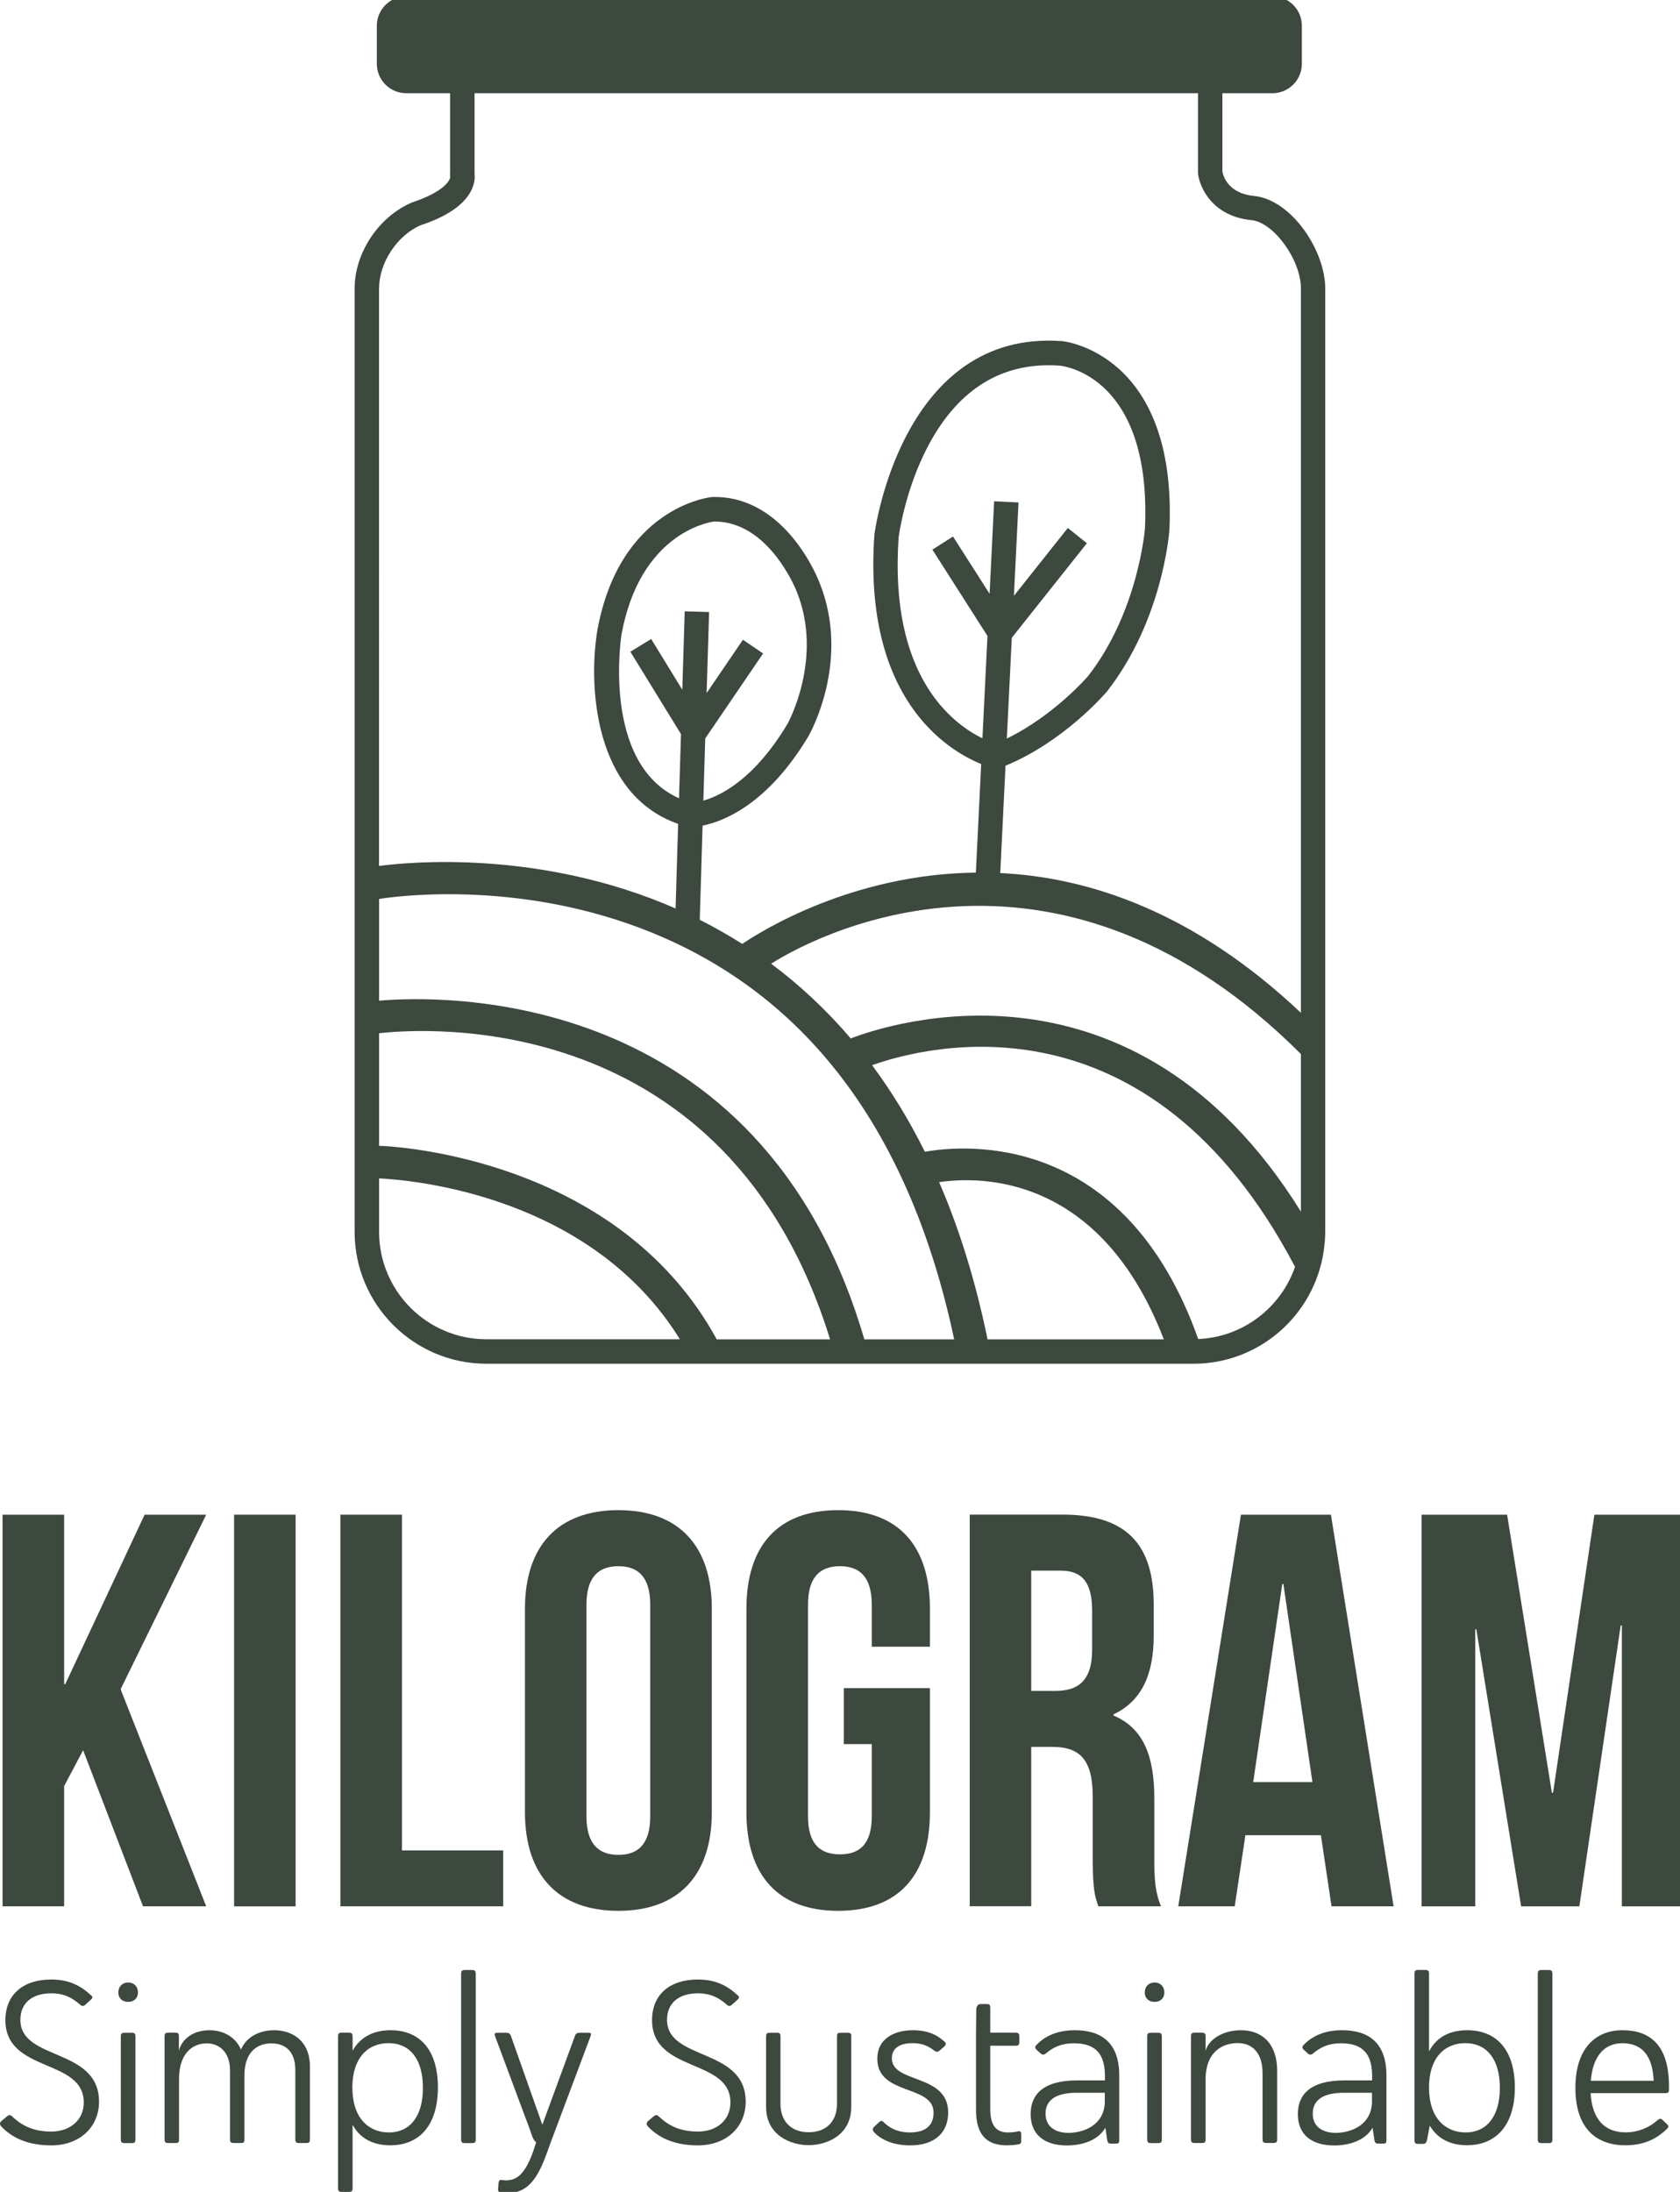 <?xml version="1.0" encoding="utf-8"?>
<!-- Generator: $$$/GeneralStr/196=Adobe Illustrator 27.6.0, SVG Export Plug-In . SVG Version: 6.00 Build 0)  -->
<svg version="1.1" id="Calque_1" xmlns="http://www.w3.org/2000/svg" xmlns:xlink="http://www.w3.org/1999/xlink" x="0px" y="0px"
	 viewBox="0 0 230 300" style="enable-background:new 0 0 230 300;" xml:space="preserve">
<path style="fill:#3D483F;" d="M66.59,186.65h96.81c9.03,0,16.5-6.67,17.81-15.34l0.01-0.01c0-0.01,0-0.01-0.01-0.02
	c0.13-0.88,0.22-1.76,0.22-2.68V39.47c0-5.17-4.61-12.16-9.79-12.66c-3.56-0.34-4.2-2.82-4.29-3.33V12.76h6.85
	c2.22,0,4.03-1.8,4.03-4.03V3.52c0-2.22-1.8-4.02-4.03-4.02H55.62c-2.22,0-4.03,1.8-4.03,4.02v5.21c0,2.22,1.8,4.03,4.03,4.03h6
	v11.12l-0.03,0.08l0.05,0.2c0.02,0.5-0.84,2.09-5.21,3.54c-4.57,1.93-7.88,6.89-7.88,11.78v129.14
	C48.56,178.56,56.65,186.65,66.59,186.65 M135.2,183.31c-1.67-8.12-3.92-15.26-6.63-21.51c5.7-0.84,22.08-1.07,30.76,21.51H135.2z
	 M164.04,183.27c-10.12-28.51-32-26.6-37.42-25.63c-2.2-4.42-4.62-8.35-7.23-11.85c7.55-2.68,37.88-10.52,57.9,27.59l0.01,0
	C175.37,178.95,170.2,183.01,164.04,183.27 M116.47,142.13c-3.44-4.03-7.11-7.41-10.9-10.23c7.76-4.91,39.87-20.27,72.53,12.36
	v21.57C155.18,128.92,121.47,140.2,116.47,142.13 M146.19,72.26l-7.38,9.29l0.63-12.78l-3.34-0.16l-0.62,12.66l-5.01-7.84l-2.82,1.8
	l7.54,11.81l-0.69,14.01c-4.22-2.06-12.8-8.61-11.47-27.53c0.01-0.07,0.83-6.46,4.06-12.54c3.88-7.3,9.42-10.99,16.48-10.99
	c0.51,0,1.03,0.02,1.56,0.06c0.63,0.07,12.55,1.58,11.62,22.29c-0.01,0.11-0.92,11.41-7.8,20.21c-0.05,0.06-4.65,5.39-11.11,8.53
	l0.68-13.79l10.28-12.94L146.19,72.26z M51.9,39.47c0-3.55,2.51-7.29,5.71-8.65c7.32-2.41,7.49-5.97,7.36-7.07V12.76h99.04V23.6
	l0.01,0.19c0.23,1.97,2.06,5.83,7.31,6.34c3.04,0.29,6.77,5.44,6.77,9.33v99.16c-14.54-13.73-28.87-18.53-41.16-19.13l0.72-14.69
	c7.98-3.29,13.6-9.82,13.89-10.16c7.57-9.68,8.51-21.58,8.55-22.13c1.08-24.21-14.52-25.81-14.68-25.82l-0.01,0
	c-21.98-1.64-25.66,26.11-25.7,26.48c-1.59,22.6,10.11,29.57,14.62,31.4l-0.73,14.86c-16.88,0.19-29.29,7.94-31.98,9.76
	c-1.93-1.22-3.87-2.32-5.82-3.3l0.39-12.89c2.96-0.6,8.94-2.97,14.5-12.25c0.24-0.42,5.82-10.39,1.48-21.06
	c-0.18-0.48-4.56-11.67-14.33-11.67c-0.08,0-0.16,0-0.25,0l-0.15,0.01c-0.51,0.05-12.54,1.52-15.64,18.12
	c-1.29,7.6-0.52,22.58,11.04,26.61l-0.35,11.58c-18.53-8.11-36.52-6.36-40.6-5.82V39.47z M93.23,100.47l-0.27,8.79
	c-10.68-4.79-7.89-22.35-7.86-22.51c2.54-13.59,11.69-15.24,12.65-15.37c0.03,0,0.06,0,0.08,0c7.47,0,11.18,9.42,11.23,9.55
	c3.73,9.17-1.22,18.1-1.25,18.15c-4.5,7.51-9.06,9.8-11.52,10.5l0.26-8.51l7.92-11.63l-2.76-1.88l-4.97,7.3l0.34-11.09l-3.34-0.1
	l-0.33,10.73l-4.26-6.94L86.3,89.2L93.23,100.47z M51.9,123.04c1.12-0.19,16.78-2.63,34,3.35c23.4,8.12,38.43,27.29,44.73,56.92
	h-12.3C104.15,134.74,60,136.25,51.9,136.96V123.04z M51.9,141.42c5.86-0.68,47.63-3.8,61.74,41.89H98.12
	c-12.74-23.37-40.69-26.28-46.22-26.49V141.42z M51.9,161.28c5.09,0.26,29.09,2.51,41.18,22.02H66.59c-8.1,0-14.69-6.59-14.69-14.69
	V161.28z"/>
<polygon style="fill:#3D483F;" points="16.51,231.2 28.23,207.31 19.8,207.31 8.93,230.51 8.78,230.51 8.78,207.31 0.35,207.31 
	0.35,260.91 8.78,260.91 8.78,244.45 11.38,239.55 19.58,260.91 28.23,260.91 "/>
<rect x="32.05" y="207.31" style="fill:#3D483F;" width="8.42" height="53.61"/>
<polygon style="fill:#3D483F;" points="68.89,253.26 55.03,253.26 55.03,207.31 46.6,207.31 46.6,260.91 68.89,260.91 "/>
<path style="fill:#3D483F;" d="M97.45,248.05v-27.88c0-8.58-4.52-13.48-12.79-13.48c-8.27,0-12.79,4.9-12.79,13.48v27.88
	c0,8.58,4.52,13.48,12.79,13.48C92.93,261.53,97.45,256.63,97.45,248.05 M89.02,248.59c0,3.83-1.68,5.28-4.36,5.28
	c-2.68,0-4.37-1.46-4.37-5.28v-28.95c0-3.83,1.68-5.28,4.37-5.28c2.68,0,4.36,1.45,4.36,5.28V248.59z"/>
<path style="fill:#3D483F;" d="M114.75,261.53c8.27,0,12.56-4.9,12.56-13.48v-17h-11.79v7.66h3.83v9.88c0,3.83-1.68,5.21-4.36,5.21
	c-2.68,0-4.37-1.38-4.37-5.21v-28.95c0-3.83,1.68-5.28,4.37-5.28c2.68,0,4.36,1.45,4.36,5.28v5.74h7.96v-5.21
	c0-8.58-4.29-13.48-12.56-13.48c-8.27,0-12.56,4.9-12.56,13.48v27.88C102.19,256.63,106.48,261.53,114.75,261.53"/>
<path style="fill:#3D483F;" d="M141.17,239.09h2.91c3.83,0,5.52,1.84,5.52,6.81v8.42c0,4.37,0.3,5.21,0.77,6.59h8.58
	c-0.84-1.99-0.92-3.91-0.92-6.51v-8.27c0-5.59-1.38-9.57-5.59-11.33v-0.16c3.75-1.76,5.51-5.28,5.51-10.8v-4.21
	c0-8.27-3.75-12.33-12.48-12.33h-12.71v53.6h8.42V239.09z M141.17,214.97h4.06c2.99,0,4.29,1.69,4.29,5.51v5.28
	c0,4.29-1.91,5.67-5.05,5.67h-3.29V214.97z"/>
<path style="fill:#3D483F;" d="M169.89,207.31l-8.58,53.6h7.73l1.46-9.73h10.34l1.45,9.73h8.5l-8.58-53.6H169.89z M171.57,243.91
	l3.98-27.11h0.15l3.98,27.11H171.57z"/>
<polygon style="fill:#3D483F;" points="218.28,207.31 212.62,245.37 212.46,245.37 206.33,207.31 194.62,207.31 194.62,260.92 
	201.97,260.92 201.97,223.01 202.12,223.01 208.25,260.92 216.22,260.92 221.88,222.47 222.04,222.47 222.04,260.92 230,260.92 
	230,207.31 "/>
<path style="fill:#3D483F;" d="M2.79,276.45c0-2.33,1.64-3.63,4.23-3.63c1.74,0,2.87,0.6,3.98,1.58c0.13,0.13,0.38,0.25,0.66,0
	l0.76-0.69c0.41-0.35,0.16-0.54,0.03-0.63c-1.42-1.33-3.06-2.15-5.43-2.15c-3.88,0-6.28,2.08-6.28,5.56
	c0,7.26,10.73,5.18,10.73,11.27c0,2.37-1.83,3.98-4.45,3.98c-2.55,0-4.1-0.89-5.3-2.02c-0.22-0.19-0.38-0.38-0.76-0.06l-0.79,0.66
	c-0.28,0.28-0.16,0.54,0,0.72c1.33,1.39,3.38,2.59,6.85,2.59c4.01,0,6.54-2.62,6.54-5.97C13.56,280.21,2.79,282.1,2.79,276.45"/>
<path style="fill:#3D483F;" d="M18,278.22h-0.92c-0.41,0-0.54,0.09-0.54,0.51v14.08c0,0.41,0.13,0.51,0.54,0.51H18
	c0.41,0,0.54-0.09,0.54-0.51v-14.08C18.54,278.31,18.41,278.22,18,278.22"/>
<path style="fill:#3D483F;" d="M17.56,271.34c-0.88,0-1.36,0.63-1.36,1.36c0,0.73,0.47,1.29,1.36,1.29c0.85,0,1.33-0.57,1.33-1.29
	C18.89,271.97,18.41,271.34,17.56,271.34"/>
<path style="fill:#3D483F;" d="M37.54,277.87c-2.18,0-3.88,1.04-4.55,2.65c-0.82-1.92-2.68-2.65-4.33-2.65
	c-2.15,0-3.76,1.17-4.17,2.81v-1.96c0-0.41-0.09-0.51-0.51-0.51h-0.92c-0.41,0-0.53,0.09-0.53,0.51v14.08
	c0,0.41,0.13,0.51,0.53,0.51H24c0.41,0,0.51-0.09,0.51-0.51v-8.43c0.06-3.32,1.83-4.7,3.79-4.7c1.86,0,3.19,1.36,3.19,3.66v9.47
	c0,0.41,0.13,0.51,0.54,0.51h0.92c0.41,0,0.51-0.09,0.51-0.51v-8.71c0-3.38,1.89-4.42,3.69-4.42c1.96,0,3.28,1.14,3.28,3.66v9.47
	c0,0.41,0.13,0.51,0.54,0.51h0.92c0.41,0,0.54-0.09,0.54-0.51V282.8C42.4,279.14,39.81,277.87,37.54,277.87"/>
<path style="fill:#3D483F;" d="M53.48,277.87c-2.24,0-4.11,0.85-5.21,2.81v-1.96c0-0.41-0.13-0.51-0.54-0.51h-0.92
	c-0.41,0-0.53,0.09-0.53,0.51v20.77c0,0.41,0.13,0.51,0.53,0.51h0.92c0.41,0,0.54-0.09,0.54-0.51v-8.68
	c1.07,1.96,2.9,2.81,5.18,2.81c3.91,0,6.5-2.68,6.5-7.92C59.95,280.43,57.36,277.87,53.48,277.87 M53.23,291.86
	c-2.72,0-4.99-1.92-4.99-6.16c0-4.07,2.14-6.06,4.95-6.06c3,0,4.71,2.27,4.71,6.12C57.9,289.71,56.1,291.86,53.23,291.86"/>
<path style="fill:#3D483F;" d="M64.59,269.63h-0.92c-0.41,0-0.54,0.1-0.54,0.54v22.64c0,0.41,0.13,0.51,0.54,0.51h0.92
	c0.41,0,0.54-0.09,0.54-0.51v-22.64C65.12,269.73,65,269.63,64.59,269.63"/>
<path style="fill:#3D483F;" d="M80.53,278.22h-1.11c-0.41,0-0.6,0.09-0.72,0.47l-4.45,12.12l-4.29-12.12
	c-0.13-0.38-0.29-0.47-0.69-0.47h-1.14c-0.41,0-0.47,0.09-0.35,0.47l4.8,12.88c0.19,0.57,0.41,1.36,0.82,1.64l-0.38,1.17
	c-1.26,3.63-2.59,4.04-3.82,4.04c-0.19,0-0.44-0.06-0.6-0.06c-0.22,0-0.31,0.13-0.35,0.44l-0.06,0.76c-0.03,0.32,0.1,0.47,0.25,0.54
	c0.22,0.06,0.54,0.09,0.79,0.09c0.34,0,0.66-0.03,1.01-0.09c1.89-0.28,3.28-1.64,4.61-5.37l0.51-1.42l5.49-14.62
	C80.97,278.31,80.94,278.22,80.53,278.22"/>
<path style="fill:#3D483F;" d="M91.32,276.45c0-2.33,1.64-3.63,4.23-3.63c1.74,0,2.87,0.6,3.98,1.58c0.13,0.13,0.38,0.25,0.66,0
	l0.76-0.69c0.41-0.35,0.16-0.54,0.03-0.63c-1.42-1.33-3.06-2.15-5.43-2.15c-3.88,0-6.28,2.08-6.28,5.56
	c0,7.26,10.73,5.18,10.73,11.27c0,2.37-1.83,3.98-4.45,3.98c-2.55,0-4.1-0.89-5.3-2.02c-0.22-0.19-0.38-0.38-0.76-0.06l-0.79,0.66
	c-0.28,0.28-0.16,0.54,0,0.72c1.33,1.39,3.38,2.59,6.85,2.59c4.01,0,6.54-2.62,6.54-5.97C102.09,280.21,91.32,282.1,91.32,276.45"/>
<path style="fill:#3D483F;" d="M116.02,278.22h-0.92c-0.41,0-0.51,0.09-0.51,0.51v9.22c0,2.27-1.35,3.88-3.87,3.88
	c-2.53,0-3.87-1.61-3.87-3.88v-9.22c0-0.41-0.1-0.51-0.51-0.51h-0.92c-0.41,0-0.54,0.09-0.54,0.51v9.63c0,3.85,3.31,5.24,5.83,5.24
	c2.53,0,5.83-1.39,5.83-5.24v-9.63C116.56,278.31,116.43,278.22,116.02,278.22"/>
<path style="fill:#3D483F;" d="M122.1,281.72c0-1.55,1.29-2.08,2.84-2.08c1.36,0,2.15,0.41,2.91,0.98c0.22,0.16,0.47,0.35,0.82,0
	l0.63-0.54c0.35-0.35,0.13-0.57-0.13-0.76c-0.82-0.73-2.02-1.45-4.23-1.45c-2.21,0-4.83,0.95-4.83,3.92c0,5.05,7.7,3.5,7.7,7.35
	c0,1.93-1.29,2.72-3.22,2.72c-1.89,0-2.97-0.76-3.63-1.42c-0.16-0.16-0.31-0.28-0.66,0.06l-0.63,0.6c-0.29,0.28-0.19,0.51-0.03,0.7
	c0.79,0.88,2.4,1.83,4.96,1.83c3.44,0,5.21-1.8,5.21-4.51C129.8,283.78,122.1,285.2,122.1,281.72"/>
<path style="fill:#3D483F;" d="M139.42,291.7c-0.41,0.1-0.85,0.16-1.45,0.16c-1.36,0-2.4-0.72-2.4-3.13v-8.74h3.44
	c0.41,0,0.54-0.1,0.54-0.51v-0.76c0-0.41-0.13-0.51-0.54-0.51h-3.44v-3.38c0-0.41-0.09-0.54-0.44-0.54h-0.9
	c-0.35,0-0.44,0.22-0.57,0.57l-0.04,3.35v1.77v8.81c0,3.5,1.55,4.83,4.2,4.83c0.57,0,1.1-0.03,1.61-0.13
	c0.19-0.03,0.38-0.09,0.38-0.44v-0.98C139.81,291.7,139.58,291.67,139.42,291.7"/>
<path style="fill:#3D483F;" d="M147.13,277.87c-2.34,0-4.04,0.79-5.18,1.96c-0.25,0.22-0.32,0.47-0.03,0.72l0.51,0.47
	c0.25,0.25,0.51,0.25,0.79,0c0.95-0.79,2.05-1.36,3.76-1.36c2.27,0,4.29,0.76,4.29,4.45v0.63h-3.82c-4.7,0-6.35,1.99-6.35,4.61
	c0,2.81,1.89,4.29,4.96,4.29c2.18,0,4.29-0.72,5.27-2.43l0.25,1.67c0.06,0.41,0.19,0.51,0.6,0.51h0.54c0.44,0,0.51-0.09,0.51-0.51
	v-8.84C153.22,279.55,150.76,277.87,147.13,277.87 M151.26,287.53c0,3.44-3.06,4.39-4.99,4.39c-1.42,0-3.13-0.6-3.13-2.62
	c0-1.86,1.39-2.87,4.29-2.87h3.82V287.53z"/>
<path style="fill:#3D483F;" d="M158.52,278.22h-0.92c-0.41,0-0.54,0.09-0.54,0.51v14.08c0,0.41,0.13,0.51,0.54,0.51h0.92
	c0.41,0,0.54-0.09,0.54-0.51v-14.08C159.05,278.31,158.93,278.22,158.52,278.22"/>
<path style="fill:#3D483F;" d="M158.08,271.34c-0.88,0-1.36,0.63-1.36,1.36c0,0.73,0.47,1.29,1.36,1.29c0.85,0,1.33-0.57,1.33-1.29
	C159.4,271.97,158.93,271.34,158.08,271.34"/>
<path style="fill:#3D483F;" d="M169.88,277.87c-2.37,0-4.39,1.2-4.83,2.81v-1.96c0-0.41-0.13-0.51-0.54-0.51h-0.92
	c-0.41,0-0.54,0.09-0.54,0.51v14.08c0,0.41,0.13,0.51,0.54,0.51h0.92c0.41,0,0.54-0.09,0.54-0.51v-8.43
	c0.09-3.54,2.31-4.74,4.39-4.74c2.08,0,3.41,1.42,3.41,4.13v9.03c0,0.41,0.13,0.51,0.54,0.51h0.92c0.41,0,0.54-0.09,0.54-0.51v-9.37
	C174.84,279.7,172.79,277.87,169.88,277.87"/>
<path style="fill:#3D483F;" d="M183.71,277.87c-2.34,0-4.04,0.79-5.18,1.96c-0.25,0.22-0.32,0.47-0.03,0.72l0.51,0.47
	c0.25,0.25,0.51,0.25,0.79,0c0.95-0.79,2.05-1.36,3.76-1.36c2.27,0,4.29,0.76,4.29,4.45v0.63h-3.82c-4.7,0-6.35,1.99-6.35,4.61
	c0,2.81,1.89,4.29,4.96,4.29c2.18,0,4.29-0.72,5.27-2.43l0.25,1.67c0.06,0.41,0.19,0.51,0.6,0.51h0.54c0.44,0,0.51-0.09,0.51-0.51
	v-8.84C189.8,279.55,187.34,277.87,183.71,277.87 M187.84,287.53c0,3.44-3.06,4.39-4.99,4.39c-1.42,0-3.13-0.6-3.13-2.62
	c0-1.86,1.39-2.87,4.29-2.87h3.82V287.53z"/>
<path style="fill:#3D483F;" d="M200.88,277.87c-2.28,0-4.17,0.85-5.24,2.9v-10.61c0-0.44-0.13-0.54-0.54-0.54h-0.91
	c-0.41,0-0.54,0.1-0.54,0.54v22.76c0,0.41,0.13,0.51,0.54,0.51h0.51c0.44,0,0.54-0.1,0.66-0.51l0.38-1.99
	c1.11,1.86,2.9,2.68,5.11,2.68c3.91,0,6.54-2.68,6.54-7.92C207.38,280.43,204.76,277.87,200.88,277.87 M200.66,291.86
	c-2.75,0-5.02-1.92-5.02-6.16c0-4.07,2.15-6.06,4.96-6.06c3,0,4.74,2.27,4.74,6.12C205.33,289.71,203.5,291.86,200.66,291.86"/>
<path style="fill:#3D483F;" d="M211.99,269.63h-0.92c-0.41,0-0.54,0.1-0.54,0.54v22.64c0,0.41,0.13,0.51,0.54,0.51h0.92
	c0.41,0,0.54-0.09,0.54-0.51v-22.64C212.52,269.73,212.4,269.63,211.99,269.63"/>
<path style="fill:#3D483F;" d="M222.12,277.87c-3.66,0-6.44,2.46-6.44,7.89c0,5.78,3.09,7.86,6.85,7.86c2.9,0,4.58-1.17,5.71-2.27
	c0.22-0.22,0.22-0.38,0-0.6l-0.66-0.63c-0.19-0.19-0.35-0.16-0.63,0.03c-0.89,0.85-2.46,1.7-4.39,1.7c-2.81,0-4.58-1.7-4.8-5.37
	h10.2c0.44,0,0.53-0.09,0.53-0.51v-0.44C228.49,279.95,225.94,277.87,222.12,277.87 M217.79,284.79c0.25-3.22,1.74-5.14,4.32-5.14
	c2.87,0,4.14,1.92,4.29,5.14H217.79z"/>
</svg>
